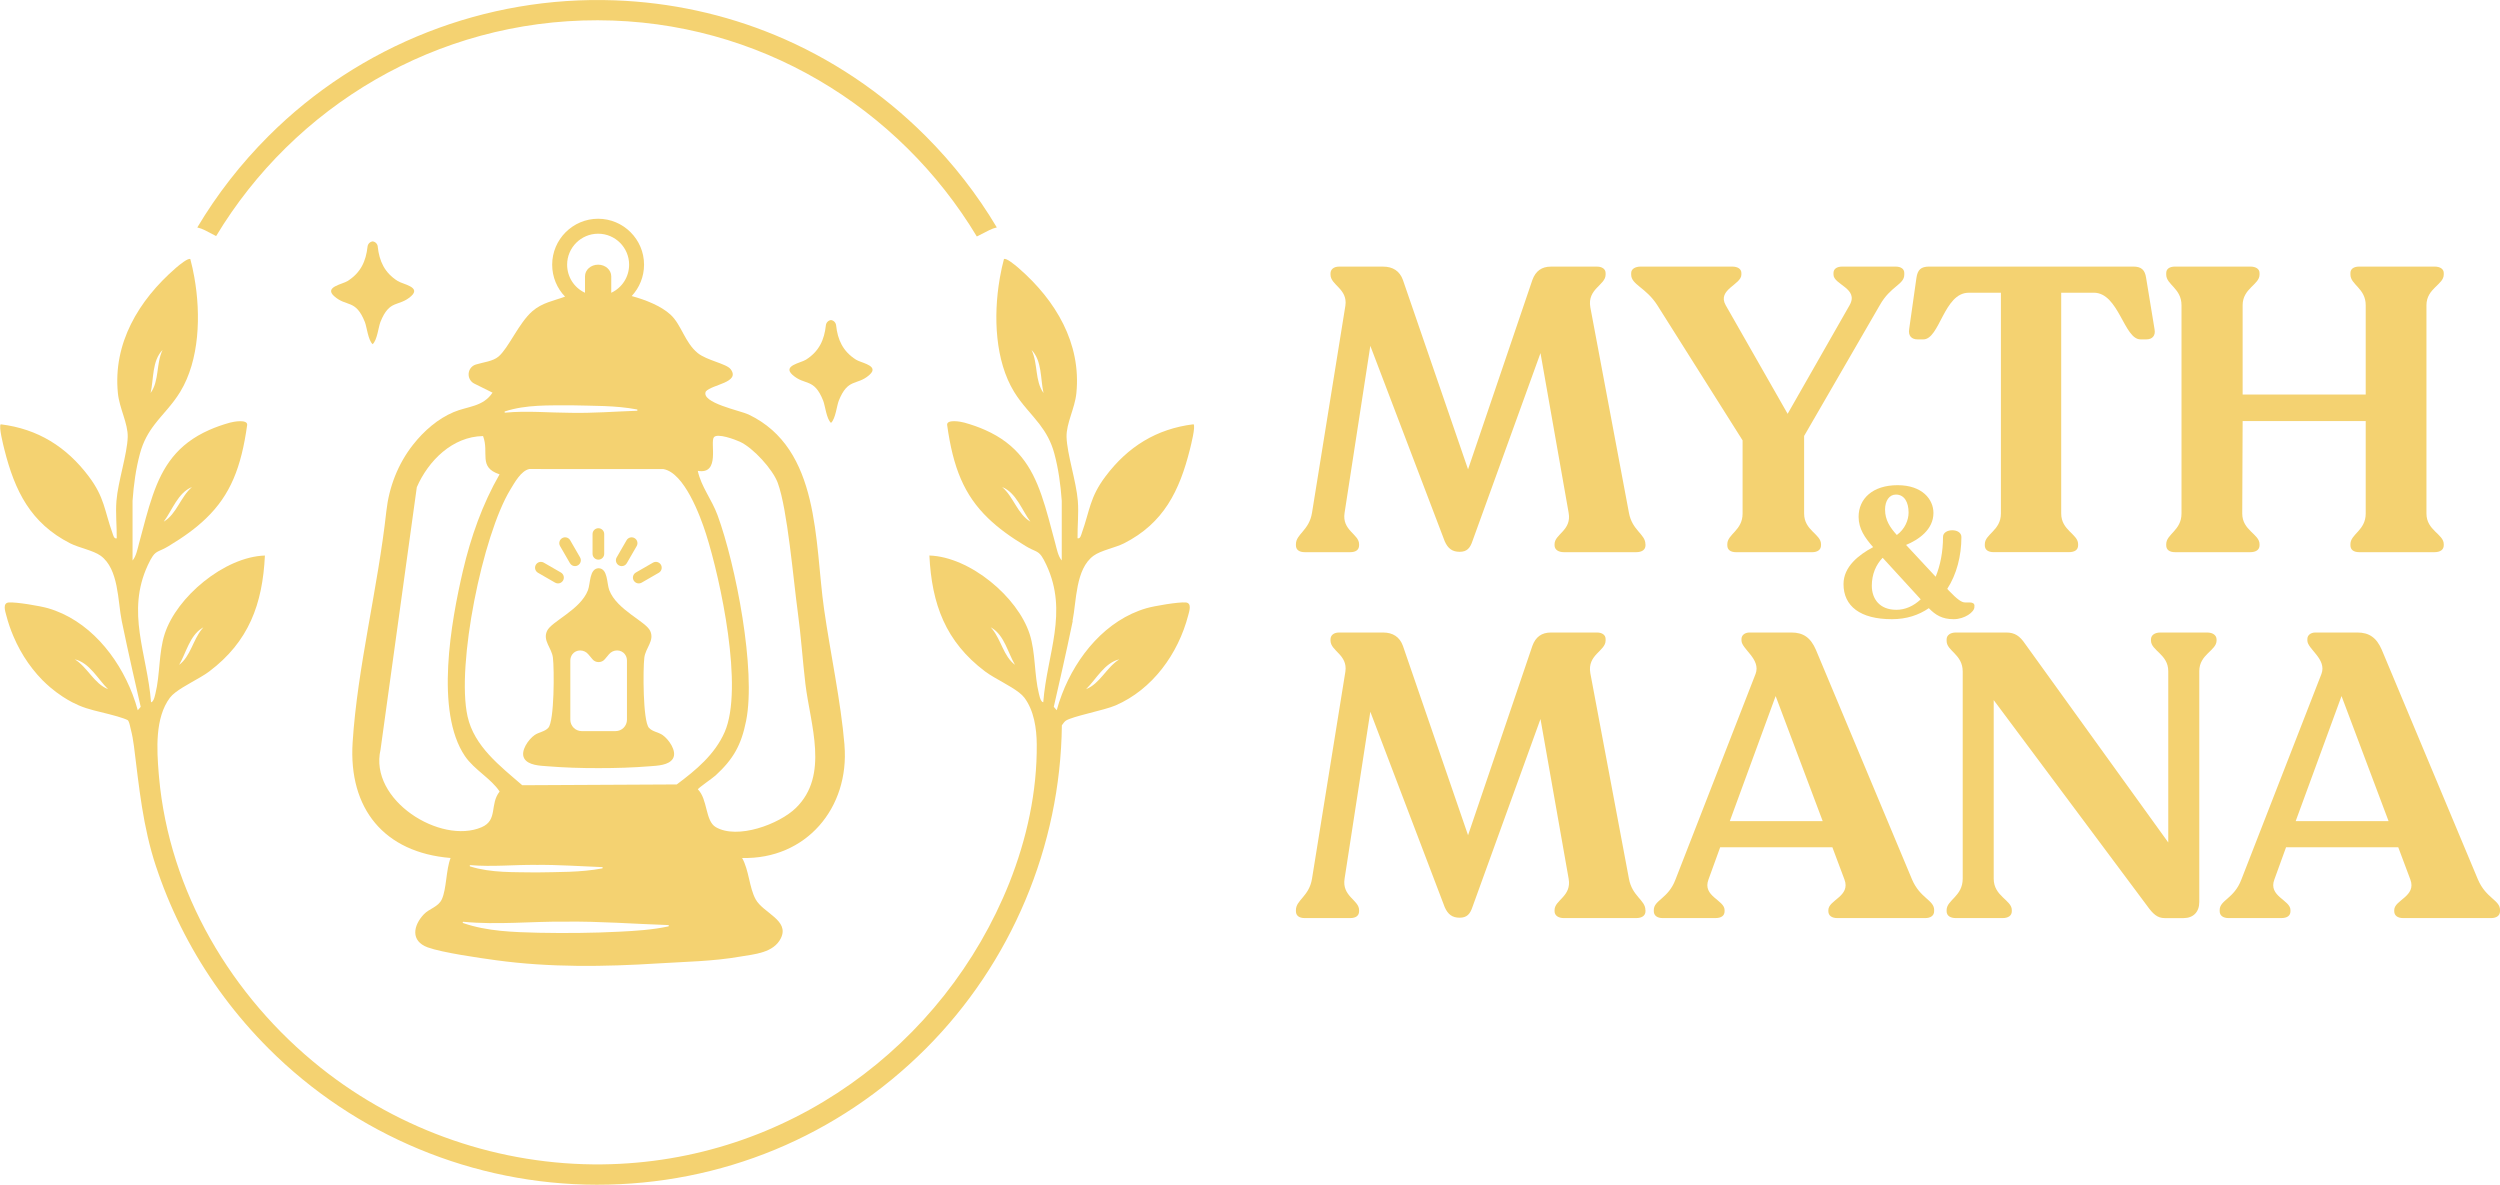 <svg viewBox="0 0 1080 511.79" xmlns="http://www.w3.org/2000/svg" data-name="Layer 2" id="Layer_2">
  <defs>
    <style>
      .cls-1 {
        fill: #f4d271;
      }
    </style>
  </defs>
  <g data-name="Layer 1" id="Layer_1-2">
    <g>
      <g>
        <path d="M93.37,101.98C127.02,46.1,188.33,8.66,258.2,8.76c69.57.1,130.21,37.65,163.79,93.4l5.4-2.74c1.02-.52,2.11-.91,3.23-1.17-8.44-14.2-18.75-27.47-30.74-39.47-18.96-18.96-41.05-33.65-65.08-43.62C313.02,6.15,289.63,1.02,265.51.14c-55.71-2.05-110.11,19.24-149.52,58.65-12,12-22.3,25.26-30.76,39.47,1.19.28,2.33.7,3.41,1.26l4.73,2.47Z" class="cls-1"></path>
        <path d="M364.83,321.91c-1.58-18.9-6.11-39.72-8.82-58.68-4.19-29.15-1.5-69.36-32.69-84.19-3.43-1.64-20.73-5.05-18.4-9.93,2.6-3.05,15.1-3.83,10.72-9.62-1.8-2.39-10.26-3.77-14.2-6.95-5.65-4.59-7.06-12.33-11.83-16.66-4.07-3.71-10.74-6.37-16.72-7.98,3.34-3.59,5.34-8.37,5.34-13.56,0-10.93-8.91-19.84-19.84-19.84s-19.85,8.91-19.85,19.84c0,5.31,2.08,10.21,5.56,13.81-4.82,1.8-9.84,2.56-14.12,6.29-5.9,5.15-10.29,15.94-14.64,19.61-2.46,2.07-6.4,2.39-9.79,3.43-2.01.6-3.29,2.57-3.09,4.67.14,1.54,1.08,2.91,2.47,3.59l7.84,3.89c-4.12,6.18-10.71,5.83-16.79,8.4-6.81,2.88-12.76,8-17.57,14.12-6.49,8.25-10.36,18.26-11.51,28.7-3.61,33.04-12.5,67.46-14.57,99.93-1.8,28.58,13.62,47.53,42.32,49.87-2,5.1-1.71,13.37-3.79,17.87-1.54,3.31-5.41,4-7.7,6.4-4.7,4.92-5.87,11.59,1.59,14.34,6.28,2.29,22.41,4.59,29.68,5.58,23.08,3.15,46.57,2.82,69.78,1.36,11.84-.74,23.77-.89,35.5-2.94,6.18-1.06,14.51-1.58,17.64-7.98,3.8-7.75-7.66-10.83-10.92-16.79-2.78-5.06-2.84-12.57-5.84-17.84,27.63.7,46.46-21.63,44.22-48.75ZM258.4,100.96c7.38,0,13.38,6.01,13.38,13.38,0,5.28-3.05,9.97-7.72,12.14v-7.12c0-1.38-.64-2.64-1.66-3.54-1.02-.92-2.43-1.48-4-1.48-3.15,0-5.68,2.25-5.68,5.02v7.07h-.1c-4.63-2.2-7.62-6.84-7.62-12.09,0-7.37,6-13.38,13.39-13.38ZM218.15,177.72c9.12-2.98,19.01-2.56,28.51-2.63,9.49.27,19.13.01,28.51,1.79.34.07.29.56-.04.57-9.52.32-18.97,1.08-28.49.89-9.34-.03-18.99-.97-28.37-.07-.35.03-.45-.45-.11-.56ZM164.4,323.77l15.66-113.3c4.98-11.44,15.42-21.89,28.62-22.09,2.77,7.27-2.25,13.45,7.13,16.53-7.42,12.92-12.41,27.11-15.81,41.61-5.09,21.81-12.2,60.9.88,80.15,4.01,5.89,11.25,9.62,14.96,15.27-4.4,5.54-.64,12.34-7.77,15.41-17.69,7.63-48.79-11.66-43.66-33.57ZM231.61,373.64c9.53-.11,18.97.6,28.49.95.35.01.38.52.04.57-9.39,1.75-19.01,1.54-28.52,1.73-9.46-.18-19.36.29-28.51-2.59-.34-.1-.22-.59.11-.56,9.48.8,18.86-.2,28.38-.11ZM288.73,400.21c-6.95,1.48-14.09,1.93-21.11,2.28-11.65.59-23.31.69-34.97.46-10.89-.27-22.17-.59-32.57-4.18-.32-.11-.22-.6.11-.56,14.75,1.43,29.32-.21,44.11-.06,14.83-.18,29.55.98,44.37,1.48.35.01.39.5.06.57ZM225.61,339.22c-9.55-8.28-20.76-16.76-23.64-29.78-4.91-22.19,6.51-78.21,18.47-97.89,1.86-3.05,4.61-8.14,8.19-8.93l57.99.03c8.96,1.59,15.87,20.12,18.37,27.97,6.36,19.94,16.33,66.79,8.07,85.63-4.26,9.72-12.43,16.46-20.7,22.63l-66.74.34ZM343.83,349.03c-7.26,7.07-25.26,13.72-34.59,8.3-4.64-2.68-3.44-12.02-7.76-16.33.14-.59,6.39-4.85,7.66-6.02,7.66-7.05,11.09-13.09,13.18-23.57,4.39-21.93-4.46-67.36-12.33-88.83-2.54-6.92-7.07-12.29-8.54-19.17,9.86,1.69,5.19-12.18,6.95-14.5,1.43-1.93,9.13.95,11.2,1.9,5.75,2.61,14.27,11.95,16.41,17.83,4.22,11.52,6.74,41.98,8.64,55.84,1.41,10.28,2.07,20.7,3.29,30.99,2.1,17.53,10.39,39.41-4.11,53.56Z" class="cls-1"></path>
        <path d="M286.27,317.56c-1.83-1.29-4.4-1.44-5.93-3.15-2.64-2.94-2.59-25.47-1.99-30.31.53-4.27,4.5-7.33,2.53-11.55-1.92-4.14-14.4-9.06-17.67-17.59-1.12-2.91-.56-9.34-4.6-9.49-4.05.15-3.5,6.58-4.61,9.49-3.27,8.53-15.76,13.45-17.67,17.59-1.97,4.22,2,7.28,2.53,11.55.6,4.84.66,27.37-1.99,30.31-1.54,1.71-4.1,1.86-5.93,3.15-2.53,1.75-6.29,6.86-4.47,10.08,1.69,2.98,6.86,3.15,9.81,3.37,7.38.6,14.86.84,22.33.82,7.45.01,14.93-.22,22.33-.82,2.92-.22,8.11-.39,9.8-3.37,1.82-3.22-1.96-8.33-4.47-10.08ZM270.85,310.92c0,2.71-2.22,4.92-4.92,4.92h-14.64c-2.7,0-4.91-2.21-4.91-4.92v-25.58c0-1.02.34-1.93.87-2.67,1.66-2.25,5.07-2.18,6.86-.06l1.86,2.21c.64.77,1.59,1.2,2.59,1.2h.1c.98,0,1.94-.43,2.59-1.2l1.86-2.21c1.79-2.13,5.19-2.2,6.86.06.55.74.88,1.65.88,2.67v25.58Z" class="cls-1"></path>
        <path d="M258.5,241.77c1.39,0,2.52-1.13,2.52-2.52v-8.54c0-1.39-1.13-2.52-2.52-2.52s-2.52,1.13-2.52,2.52v8.54c0,1.39,1.13,2.52,2.52,2.52Z" class="cls-1"></path>
        <path d="M246.22,243.3c.47.81,1.31,1.26,2.18,1.26.43,0,.86-.11,1.26-.34,1.2-.7,1.62-2.24.92-3.44l-4.27-7.4c-.7-1.21-2.24-1.62-3.44-.92-1.2.69-1.62,2.24-.92,3.44l4.27,7.4Z" class="cls-1"></path>
        <path d="M232.4,247.43l7.4,4.27c.4.23.83.34,1.26.34.87,0,1.72-.45,2.18-1.26.7-1.2.28-2.74-.92-3.44l-7.4-4.27c-1.2-.69-2.75-.28-3.44.92-.7,1.2-.28,2.75.92,3.44Z" class="cls-1"></path>
        <path d="M267.33,244.23c.4.23.83.34,1.26.34.87,0,1.72-.45,2.18-1.26l4.27-7.4c.7-1.2.28-2.75-.92-3.44-1.2-.7-2.75-.28-3.44.92l-4.27,7.4c-.7,1.2-.28,2.74.92,3.44Z" class="cls-1"></path>
        <path d="M273.76,250.78c.47.81,1.31,1.26,2.18,1.26.43,0,.86-.11,1.26-.34l7.4-4.27c1.2-.69,1.62-2.24.92-3.44-.7-1.21-2.24-1.62-3.44-.92l-7.4,4.27c-1.2.7-1.62,2.24-.92,3.44Z" class="cls-1"></path>
        <path d="M355.62,173.11c.85,2.13,1.4,7.83,3.37,9.58,1.97-1.75,2.5-7.45,3.36-9.58,3.94-9.9,7.76-6.44,13.06-10.99.07-.07.15-.13.22-.2.59-.53.95-.99,1.15-1.43,0,0,0-.03.01-.03,1.22-2.82-5.02-3.83-6.98-5.07-5.7-3.61-7.94-8.6-8.61-14.85-.14-1.2-1.05-2.12-2.21-2.28-1.16.15-2.08,1.08-2.21,2.28-.67,6.25-2.91,11.24-8.61,14.85-2.28,1.44-10.23,2.56-5.83,6.53,5.41,4.84,9.3,1.15,13.28,11.18Z" class="cls-1"></path>
        <path d="M163.2,106.55c-.13-1.2-1.05-2.13-2.21-2.27-1.16.15-2.08,1.08-2.21,2.27-.68,6.25-2.91,11.24-8.62,14.85-2.27,1.44-10.23,2.57-5.82,6.53,5.41,4.84,9.29,1.15,13.28,11.18.85,2.13,1.39,7.83,3.36,9.58,1.97-1.74,2.51-7.45,3.36-9.58,3.99-10.04,7.87-6.34,13.28-11.18,4.41-3.96-3.55-5.09-5.82-6.53-5.7-3.61-7.94-8.6-8.62-14.85Z" class="cls-1"></path>
        <path d="M463.33,268.25c1.76-8.63,1.24-22.44,9.1-28.18,3.19-2.32,9.32-3.43,13.14-5.35,17.15-8.72,23.98-22.65,28.49-40.66.43-1.76,2.5-9.84,1.55-10.78-16.04,1.97-28.41,9.72-38.03,22.51-6.86,9.13-6.7,14.58-10.26,24.54-.29.82-.66,2.57-1.83,2.2-.06-5.4.55-10.7.13-16.15-.67-8.4-4.67-20.26-4.87-27.61-.15-5.9,3.58-12.32,4.24-18.92,2.17-21.6-9-40.14-24.8-53.91-.08-.08-.21-.18-.36-.32-1.43-1.2-5.07-4.25-6.12-3.72-.67,2.5-1.26,5.13-1.73,7.86-.06.29-.11.59-.15.89-2.73,16.09-1.92,35.22,6.25,48.61,3.41,5.56,7.41,9.34,10.86,13.83.06.07.13.15.18.24,2.61,3.43,4.91,7.26,6.35,12.61,1.75,6.49,2.71,13.41,3.2,20.4v25.77c-1.55-1.72-2.19-5.1-2.78-7.31-2.04-7.55-3.76-14.57-5.98-20.9-4.26-12.26-10.42-21.99-24.38-28.17-2.67-1.19-5.63-2.24-8.93-3.16-1.59-.45-7.58-1.52-7.45.95,2.56,18.48,7.3,30.32,17.76,40.4,4.33,4.19,9.66,8.07,16.22,12.01,3.84,2.32,5.12,1.92,6.79,4.26.6.84,1.26,2.04,2.1,3.83,9.58,20.51.31,38.28-1.34,59.36-.29-.04-.55-.24-.75-.52-.63-.81-.92-2.39-1.12-3.13-2.07-8.29-1.4-17.83-4.03-25.89-2.63-8.04-9-16.26-16.87-22.59-8.05-6.49-17.67-10.99-26.42-11.27,1.01,21.01,7,37.24,24.07,50.09,1.08.81,2.4,1.65,3.84,2.49,4.81,2.84,10.88,5.84,13.13,8.85,4.17,5.57,5.28,13.31,5.34,20.09.18,20.54-4.31,40.88-11.85,59.92-28.11,70.29-95.91,120.69-175.87,121.59-43.93.49-87.21-14.36-121.57-41.72-38.6-30.74-65.47-76.14-69.89-125.61-.06-.57-.11-1.15-.15-1.73-.81-10.12-1.66-23.84,4.85-32.53,2.25-3,8.32-6.01,13.13-8.85,1.44-.84,2.77-1.68,3.84-2.49,17.07-12.85,23.07-29.08,24.07-50.09-8.75.28-18.37,4.78-26.42,11.27-7.87,6.33-14.25,14.55-16.87,22.59-2.63,8.07-1.96,17.6-4.03,25.89-.2.74-.49,2.32-1.12,3.13-.21.28-.46.48-.75.52-1.65-21.08-10.92-38.85-1.34-59.36.84-1.79,1.5-2.99,2.1-3.83,1.68-2.35,2.95-1.94,6.79-4.26,6.56-3.94,11.88-7.81,16.22-12.01,10.46-10.08,15.2-21.92,17.76-40.4.13-2.47-5.86-1.4-7.45-.95-3.3.92-6.26,1.97-8.93,3.16-13.97,6.18-20.12,15.91-24.38,28.17-2.22,6.33-3.94,13.35-5.98,20.9-.59,2.21-1.23,5.59-2.78,7.31v-25.77c.49-6.99,1.45-13.91,3.2-20.4,1.44-5.35,3.73-9.19,6.35-12.61,3.5-4.58,7.58-8.4,11.04-14.06,8.32-13.64,9-33.23,6.1-49.5-.48-2.73-1.06-5.35-1.73-7.86-1.05-.53-4.73,2.53-6.14,3.73-.14.13-.27.22-.35.31-15.8,13.77-26.97,32.31-24.8,53.91.66,6.6,4.39,13.02,4.24,18.92-.2,7.35-4.19,19.21-4.87,27.61-.42,5.45.18,10.75.13,16.15-1.17.38-1.54-1.37-1.83-2.2-3.56-9.95-3.4-15.41-10.26-24.54-9.62-12.79-21.99-20.54-38.03-22.51-.95.94,1.12,9.02,1.55,10.78,4.52,18.01,11.34,31.93,28.49,40.66,3.82,1.93,9.95,3.03,13.14,5.35,7.86,5.75,7.34,19.56,9.1,28.18,1.48,7.17,3.05,14.4,4.67,21.61,1.16,5.17,2.33,10.35,3.52,15.48l-1.27,1.47c-.63-2.31-1.37-4.6-2.25-6.88-6.38-16.68-19.17-32.17-36.54-37.2-3.37-.98-13.8-2.74-16.96-2.48-2.78.24-1.48,3.9-1.06,5.54.81,3.13,1.86,6.21,3.15,9.2.85,2,1.8,3.94,2.85,5.84.52.94,1.06,1.87,1.64,2.8,1.15,1.83,2.39,3.61,3.72,5.3.66.85,1.34,1.68,2.06,2.49.71.81,1.44,1.59,2.19,2.36.03.03.07.06.1.1,1.05,1.05,2.14,2.06,3.27,3.02,1.69,1.44,3.48,2.78,5.34,4,1.34.87,2.71,1.71,4.15,2.45.95.49,1.93.95,2.92,1.38,4.1,1.77,8.65,2.63,12.96,3.76.04,0,.1.01.15.04.66.17,1.31.35,1.97.53.55.14,1.06.29,1.57.43.85.25,1.71.52,2.54.81.77.27,1.4.52,1.86.77.15.13.28.28.38.49.48.94.67,2.29.94,3.33.64,2.43,1.08,4.92,1.4,7.42,2.25,17.9,3.83,34.8,9.55,52.04.06.18.13.36.2.54.62,1.85,1.24,3.68,1.92,5.49,3.31,9.02,7.27,17.78,11.87,26.24,9.1,16.78,20.66,32.32,34.53,46.22,37.52,37.61,88.75,58.89,141.87,58.94,53.7.06,104.18-20.83,142.15-58.8,36.92-36.94,58.19-87.46,58.77-139.68.59-.85,1.16-1.59,1.64-1.94,2.66-1.9,16.61-4.5,21.56-6.64,15.92-6.89,27.05-22.24,31.39-38.94.42-1.64,1.72-5.3-1.06-5.54-3.16-.26-13.59,1.5-16.96,2.48-17.38,5.03-30.17,20.52-36.54,37.2-.88,2.28-1.62,4.57-2.25,6.88l-1.27-1.47c1.19-5.13,2.36-10.3,3.52-15.48,1.62-7.21,3.19-14.44,4.67-21.61ZM445.63,151.18c4.6,4.7,3.79,12.58,5.17,18.59-3.8-5.23-2.33-12.65-5.17-18.59ZM432.93,210.4c6.1,2.46,8.53,10,12.2,14.95-5.58-3.27-7.21-10.64-12.2-14.95ZM428.62,271.73c-.18-.25-.39-.49-.62-.73.21.11.41.22.6.36,5.3,3.28,6.86,10.71,9.87,15.84-4.94-3.68-5.91-10.65-9.86-15.48ZM87.26,271.37c.2-.14.39-.25.6-.36-.22.24-.43.48-.62.73-3.94,4.82-4.92,11.8-9.86,15.48,3.01-5.13,4.57-12.56,9.87-15.84ZM82.94,210.4c-4.99,4.31-6.63,11.67-12.2,14.95,3.68-4.95,6.11-12.49,12.2-14.95ZM70.23,151.18c-2.84,5.94-1.37,13.36-5.17,18.59,1.38-6.01.57-13.9,5.17-18.59ZM32.3,284.83c6.4,1.48,9.97,8.56,14.37,12.88-6.03-2.36-8.78-9.39-14.37-12.88ZM483.56,284.83c-5.59,3.48-8.35,10.51-14.37,12.88,4.4-4.32,7.97-11.39,14.37-12.88Z" class="cls-1"></path>
      </g>
      <g>
        <g>
          <path d="M710.85,235.07v.52c0,1.91-1.56,2.95-4,2.95h-31.28c-2.26,0-4-1.04-4-2.95v-.52c0-4.34,7.47-5.91,6.08-13.55l-12.16-68.98-29.37,81.15c-1.04,3.13-2.43,4.69-5.56,4.69s-5.04-1.39-6.43-4.52l-32.15-84.45-11.12,72.11c-1.22,7.65,6.26,9.21,6.26,13.55v.52c0,1.91-1.39,2.95-3.82,2.95h-19.64c-2.43,0-3.82-1.04-3.82-2.95v-.52c0-4.34,5.73-5.91,6.95-13.55l14.42-89.49c1.04-7.3-6.43-8.86-6.43-13.38v-.52c0-1.74,1.39-2.95,3.65-2.95h19.11c4.17,0,7.12,1.91,8.51,5.73l28.15,81.84,27.8-81.84c1.39-3.82,4-5.73,7.99-5.73h19.98c2.09,0,3.65,1.04,3.65,2.78v.7c0,4.52-7.99,6.08-6.6,14.08l16.68,88.79c1.39,7.65,7.12,9.21,7.12,13.55Z" class="cls-1"></path>
          <path d="M822.65,117.95v.7c0,4.34-5.91,4.87-10.6,13.21l-32.67,56.47v33.54c0,7.3,7.3,8.86,7.3,13.21v.52c0,1.91-1.56,2.95-3.82,2.95h-32.84c-2.43,0-3.82-1.04-3.82-2.95v-.52c0-4.34,6.6-5.91,6.6-13.21v-31.63l-36.84-58.39c-4.87-7.65-11.29-8.86-11.29-13.21v-.7c0-1.74,1.74-2.78,4.17-2.78h39.44c2.43,0,4,1.04,4,2.78v.7c0,4.34-10.6,6.43-6.78,13.21l26.76,46.92,26.76-46.92c4.17-7.3-6.95-8.86-6.95-13.21v-.7c0-1.74,1.39-2.78,3.82-2.78h22.94c2.43,0,3.82,1.04,3.82,2.78Z" class="cls-1"></path>
          <path d="M857.44,235.59v-.52c0-4.34,6.95-5.91,6.95-13.21v-95.4h-13.9c-10.77,0-12.51,20.16-19.64,20.16h-2.43c-2.61,0-4.17-1.56-3.65-4.52l3.13-22.07c.52-3.48,1.91-4.87,5.56-4.87h88.1c3.48,0,5.04,1.39,5.56,4.87l3.65,22.24c.52,2.78-1.04,4.34-3.48,4.34h-2.61c-7.13,0-9.38-20.16-20.16-20.16h-14.08v95.4c0,7.3,7.3,8.86,7.3,13.21v.52c0,1.91-1.39,2.95-4,2.95h-32.49c-2.43,0-3.82-1.04-3.82-2.95Z" class="cls-1"></path>
          <path d="M935.81,235.59v-.52c0-4.34,6.6-5.91,6.6-13.21v-90.01c0-7.3-6.6-8.86-6.6-13.21v-.7c0-1.74,1.39-2.78,3.82-2.78h32.49c2.43,0,4,1.04,4,2.78v.7c0,4.34-7.3,5.91-7.3,13.21v38.58h53.17v-38.58c0-7.3-6.6-8.86-6.6-13.21v-.7c0-1.74,1.39-2.78,3.82-2.78h32.49c2.43,0,4,1.04,4,2.78v.7c0,4.34-7.47,5.91-7.47,13.21v90.01c0,7.3,7.47,8.86,7.47,13.21v.52c0,1.91-1.56,2.95-4,2.95h-32.49c-2.43,0-3.82-1.04-3.82-2.95v-.52c0-4.34,6.6-5.91,6.6-13.21v-39.97h-53.17l-.17,39.97c0,7.3,7.47,8.86,7.47,13.21v.52c0,1.91-1.56,2.95-4,2.95h-32.49c-2.43,0-3.82-1.04-3.82-2.95Z" class="cls-1"></path>
        </g>
        <path d="M852.94,261.69v.56c0,2.14-4.21,5.24-8.97,5.24-5,0-7.86-1.83-10.72-4.76-4.37,3.02-9.69,4.76-15.96,4.76-13.58,0-20.89-5.56-20.89-15.17,0-7.54,6.59-12.63,12.79-15.96-3.57-4.05-6.27-7.94-6.27-13.1,0-7.86,6.11-13.66,16.84-13.66s15.49,6.19,15.49,11.99c0,7.23-6.43,11.59-11.83,13.82l12.79,13.74c1.99-4.84,3.18-10.72,3.18-17.23,0-3.73,7.94-3.89,7.94.08,0,8.18-2.06,16.12-6.11,22.39l.64.71c3.73,3.89,5.56,5.16,7.07,5.16h2.06c1.19,0,1.99.48,1.99,1.43ZM819.19,263.44c3.81,0,7.46-1.59,10.56-4.53l-16.44-17.95c-2.86,2.94-4.69,7.07-4.69,12.07,0,5.72,3.42,10.4,10.56,10.4ZM814.35,220.16c0,4.45,2.06,7.62,5.08,10.96,3.49-2.54,5.08-6.43,5.08-9.69,0-4.37-1.75-7.78-5.48-7.78-2.86,0-4.69,2.7-4.69,6.51Z" class="cls-1"></path>
        <g>
          <path d="M710.85,393.14v.52c0,1.91-1.56,2.95-4,2.95h-31.28c-2.26,0-4-1.04-4-2.95v-.52c0-4.34,7.47-5.91,6.08-13.55l-12.16-68.98-29.37,81.15c-1.04,3.13-2.43,4.69-5.56,4.69s-5.04-1.39-6.43-4.52l-32.15-84.45-11.12,72.11c-1.22,7.65,6.26,9.21,6.26,13.55v.52c0,1.91-1.39,2.95-3.82,2.95h-19.64c-2.43,0-3.82-1.04-3.82-2.95v-.52c0-4.34,5.73-5.91,6.95-13.55l14.42-89.49c1.04-7.3-6.43-8.86-6.43-13.38v-.52c0-1.74,1.39-2.95,3.65-2.95h19.11c4.17,0,7.12,1.91,8.51,5.73l28.15,81.84,27.8-81.84c1.39-3.82,4-5.73,7.99-5.73h19.98c2.09,0,3.65,1.04,3.65,2.78v.7c0,4.52-7.99,6.08-6.6,14.08l16.68,88.79c1.39,7.65,7.12,9.21,7.12,13.55Z" class="cls-1"></path>
          <path d="M835.54,393.14v.52c0,1.91-1.56,2.95-3.82,2.95h-38.05c-2.26,0-3.82-1.04-3.82-2.95v-.52c0-4.34,9.73-5.91,6.95-13.21l-5.21-13.9h-48.48l-5.04,13.9c-2.78,7.3,6.95,8.86,6.95,13.21v.52c0,1.91-1.39,2.95-4,2.95h-22.76c-2.26,0-3.82-1.04-3.82-2.95v-.52c0-4.34,6.26-4.87,9.38-13.21l34.58-88.79c2.43-6.43-6.08-10.77-6.08-14.42v-.7c0-1.56,1.39-2.78,3.48-2.78h18.07c5.21,0,8.34,2.26,10.6,7.47l41.53,99.22c3.48,8.17,9.56,8.86,9.56,13.21ZM787.41,354.74l-20.33-54.04-19.81,54.04h40.14Z" class="cls-1"></path>
          <path d="M957.56,276.2v.52c0,4.34-7.47,5.91-7.47,13.21v99.74c0,4.34-2.61,6.95-6.78,6.95h-8.17c-3.13,0-5.04-1.74-7.65-5.39l-66.21-88.79v77.15c0,7.65,7.82,9.21,7.82,13.55v.52c0,1.91-1.56,2.95-4,2.95h-20.16c-2.43,0-4-1.04-4-2.95v-.52c0-4.34,6.95-5.91,6.95-13.55v-89.49c0-7.47-6.95-8.86-6.95-13.21v-.7c0-1.74,1.56-2.95,4-2.95h21.72c3.82,0,5.91,1.56,8.17,4.87l61.86,85.84v-74.02c0-7.3-7.47-8.86-7.47-13.21v-.52c0-1.74,1.56-2.95,4-2.95h20.33c2.43,0,4,1.22,4,2.95Z" class="cls-1"></path>
          <path d="M1080,393.14v.52c0,1.91-1.56,2.95-3.82,2.95h-38.05c-2.26,0-3.82-1.04-3.82-2.95v-.52c0-4.34,9.73-5.91,6.95-13.21l-5.21-13.9h-48.48l-5.04,13.9c-2.78,7.3,6.95,8.86,6.95,13.21v.52c0,1.91-1.39,2.95-4,2.95h-22.76c-2.26,0-3.82-1.04-3.82-2.95v-.52c0-4.34,6.26-4.87,9.38-13.21l34.58-88.79c2.43-6.43-6.08-10.77-6.08-14.42v-.7c0-1.56,1.39-2.78,3.48-2.78h18.07c5.21,0,8.34,2.26,10.6,7.47l41.53,99.22c3.48,8.17,9.56,8.86,9.56,13.21ZM1031.87,354.74l-20.33-54.04-19.81,54.04h40.14Z" class="cls-1"></path>
        </g>
      </g>
    </g>
  </g>
</svg>